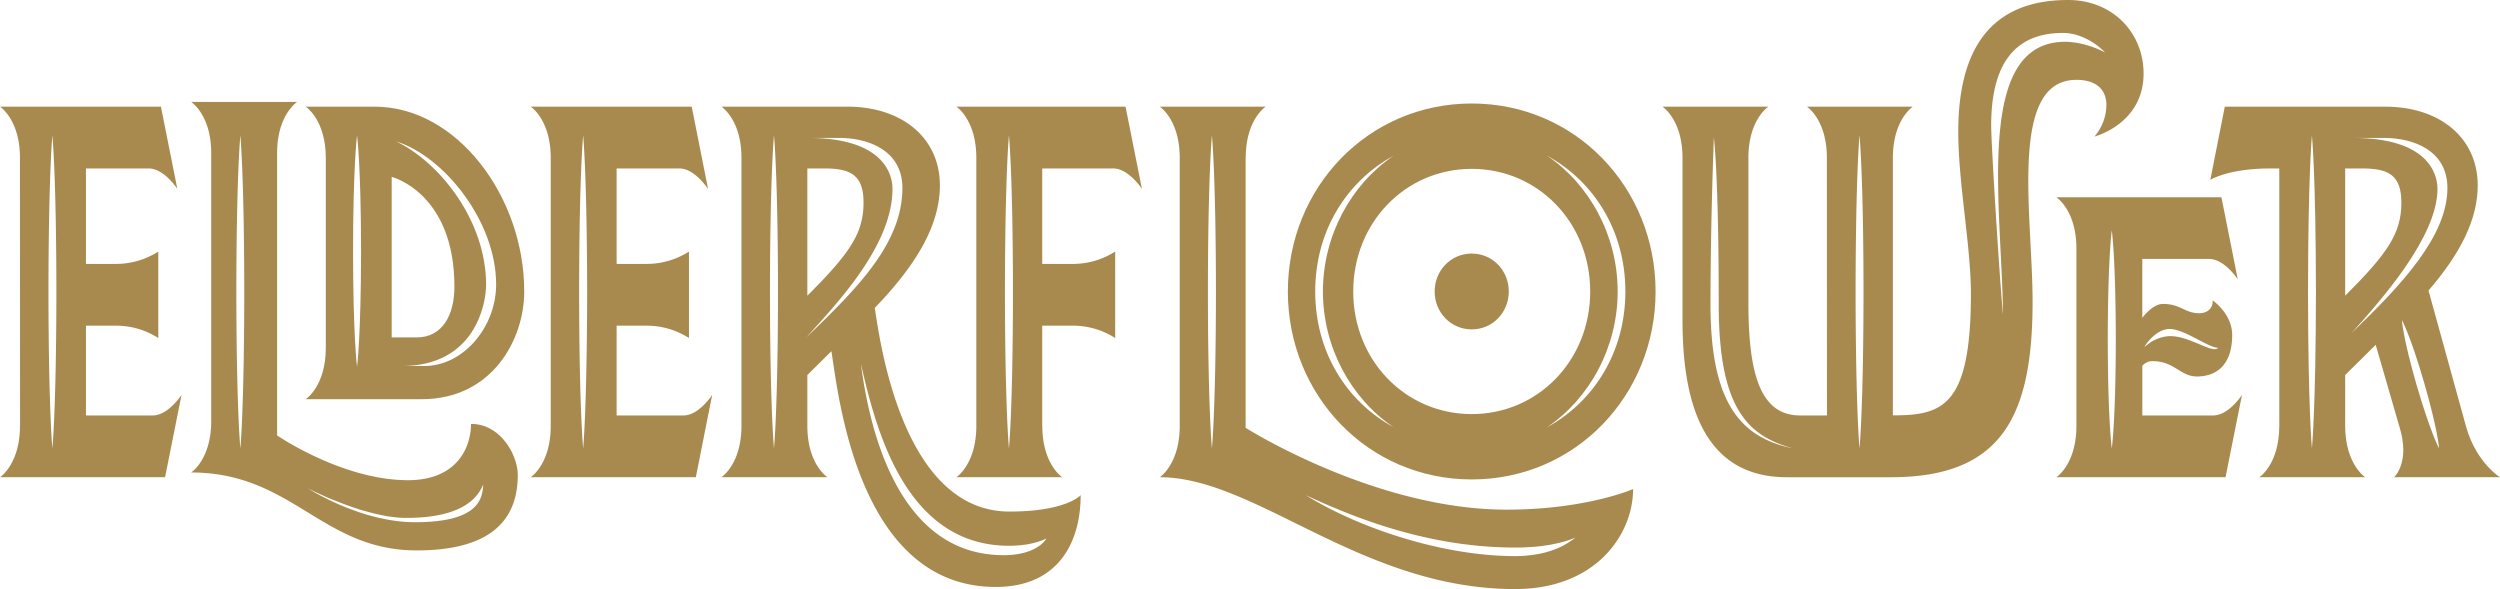 <svg xmlns="http://www.w3.org/2000/svg" width="1754.744" height="413.465" viewBox="0 0 1754.744 413.465">
  <g id="Group_39" data-name="Group 39" transform="translate(-337.827 -310.67)">
    <path id="Path_186" data-name="Path 186" d="M367.665,357.335a.072.072,0,0,1,.074.074h-.074a4.312,4.312,0,0,0-.519-.3c-.074-.074-.222-.148-.3-.222C367,356.964,367.295,357.112,367.665,357.335Z" transform="translate(186.901 296.383)" fill="#a88a4f"/>
    <path id="Path_187" data-name="Path 187" d="M536.48,315.11a26.576,26.576,0,0,1,2.817,2.446C538.556,316.889,537.592,316.074,536.48,315.11Z" transform="translate(1274.641 28.471)" fill="#a88a4f"/>
    <path id="Path_190" data-name="Path 190" d="M415.073,320.77h-48.4s14.009,9.043,14.084,35.8v133.5c0,26.981-14.084,36.025-14.084,36.025h81.463c49.218,0,71.9-41.658,71.9-75.607C520.033,383.627,472.593,320.77,415.073,320.77ZM402.694,503.412s-2.742-20.458-2.817-81.24c.074-60.782,2.817-81.24,2.817-81.24s2.743,20.458,2.817,81.24C405.437,482.954,402.694,503.412,402.694,503.412Zm24.313-133.349s44.03,11.044,44.03,77.089c0,19.569-8.228,35.58-26.462,35.58H427.007Zm22.756,132.756H433.975c51.59,0,59.3-43.733,59.3-56.927,0-45.661-33.134-86.429-63.154-100.735,33.43,10.377,70.2,55.964,70.2,100.438C500.316,475.171,477.56,502.819,449.763,502.819Z" transform="translate(185.747 64.765)" fill="#a88a4f"/>
    <path id="Path_191" data-name="Path 191" d="M779.851,310.67c-59.447,0-75.9,41.361-77.015,87.467-.889,36.914,8.821,83.983,8.821,118.673,0,79.535-20.236,85.391-54.777,85.391V421.486c0-26.907,14.009-35.95,14.009-35.95H596.542s14.009,9.043,14.009,35.95l.074,180.789H591.8c-27.649,0-36.321-28.39-36.321-78.869V421.486c0-26.907,14.01-35.95,14.01-35.95H495.14s14.083,9.043,14.083,35.95V535.34c0,56.334,13.713,110.3,73.235,110.3h73.012c77.46,0,99.475-42.1,99.475-123.342,0-60.486-17.2-155.587,30.761-155.587,14.306,0,21.05,7.19,21.05,17.716a34.608,34.608,0,0,1-8.375,22.089s34.468-8.821,34.468-44.178C832.85,333.722,811.205,310.67,779.851,310.67ZM528.867,524.37c0-57.521,2.372-117.265,2.372-117.265s3.41,26.685,3.41,117.413c0,73.531,20.754,92.137,52.109,100.883C550.066,617.767,528.867,593.824,528.867,524.37ZM633.456,625.4s-2.669-27.648-2.743-109.852c.074-82.2,2.743-109.852,2.743-109.852s2.743,27.648,2.816,109.852C636.2,597.753,633.456,625.4,633.456,625.4ZM804.608,346.842c-.519-.222-1.112-.519-1.927-.89-.075-.074-.149-.074-.3-.148-.519-.222-1.112-.445-1.705-.741a42.15,42.15,0,0,0-5.262-1.927,30.966,30.966,0,0,0-3.114-.964c-.742-.222-1.482-.445-2.224-.593-1.631-.371-3.41-.742-5.189-1.038-.667-.074-1.334-.149-2.075-.222a37.984,37.984,0,0,0-5.115-.3c-63.969,0-44.326,115.041-43.511,191.389-1.853-17.049-8.3-118.228-8.3-132.757,0-49.367,21.793-64.859,50.4-64.859a30.16,30.16,0,0,1,3.706.222h.074c.148,0,.3.074.445.074h.148a2.158,2.158,0,0,1,.667.148,18.476,18.476,0,0,1,2.149.371c1.112.222,2.076.519,3.114.815.148.074.3.074.445.148,1.037.371,2,.742,2.965,1.112.741.3,1.556.667,2.3,1.038a49.012,49.012,0,0,1,9.266,5.855c1.112.964,2.076,1.779,2.816,2.447a5,5,0,0,1,.89.889l.3.3q.111,0,.222.222C805.572,347.361,805.2,347.139,804.608,346.842Z" transform="translate(1009.551 0)" fill="#a88a4f"/>
    <path id="Path_192" data-name="Path 192" d="M608.241,604.962c-78.053,0-91.988-129.347-94.583-142.912,29.946-30.984,45.734-58.706,45.734-85.984,0-33.949-27.278-55.3-64.858-55.3h-88.5s14.083,9.043,14.083,35.876v188.2c0,26.981-14.083,36.025-14.083,36.025h74.421s-14.084-9.043-14.084-36.025V509.119c5.707-5.633,11.341-11.267,16.9-16.678,4.818,30.169,18.457,165.446,115.263,165.446,45.067,0,59.67-32.689,59.67-64.414C658.2,593.473,648.194,604.962,608.241,604.962ZM466.367,364.133h11.786c18.234,0,27.648,4.373,27.648,23.942,0,21.5-9.562,35.579-39.434,65.378Zm-23.423,196.5s-2.742-27.648-2.817-109.852c.074-82.2,2.817-109.852,2.817-109.852s2.743,27.648,2.817,109.852C445.686,532.988,442.944,560.636,442.944,560.636Zm22.682-77.9c21.274-23.646,60.485-64.34,60.485-104.293,0-11.563-7.709-35.728-59.374-35.728h21.718c21.57,0,44.623,9.265,44.623,35.135C533.079,416.687,501.5,448.264,465.626,482.731ZM633.888,624.308a7.773,7.773,0,0,0-.741,1.038c-.371.445-.741.89-1.26,1.408a19.98,19.98,0,0,1-3.632,2.891,23.956,23.956,0,0,1-3.929,2.15c-.593.3-1.335.593-2.075.889a39.055,39.055,0,0,1-6.375,1.779c-1.112.222-2.3.445-3.558.593a56.645,56.645,0,0,1-8.3.519c-77.46,0-95.176-97.1-100.068-134.313,10.229,44.252,30.465,127.716,104,127.716,2.15,0,4.151-.074,6.078-.222.816-.074,1.706-.148,2.447-.223.815-.074,1.556-.222,2.3-.3.222,0,.445-.074.667-.074a21.3,21.3,0,0,0,2.3-.37c.963-.222,1.853-.37,2.668-.593s1.631-.37,2.372-.593c1.409-.371,2.668-.815,3.706-1.186l1.112-.445a8.608,8.608,0,0,0,1.112-.445,4.442,4.442,0,0,0,1.038-.519c.148-.074.3-.074.371-.148A1.208,1.208,0,0,0,633.888,624.308Z" transform="translate(438.139 64.765)" fill="#a88a4f"/>
    <path id="Path_193" data-name="Path 193" d="M552.249,546.325c0,16.826-10.081,39.508-44.178,39.508-46.253,0-91.914-31.429-91.914-31.429V356.27c0-26.907,14.084-35.95,14.084-35.95H355.82S369.9,329.363,369.9,356.2V544.4c0,26.981-14.083,36.024-14.083,36.024,71.011,0,91.692,54.7,158.255,54.7,48.4,0,71.011-18.383,71.011-53C585.086,568.636,573.3,546.325,552.249,546.325Zm-161.887,17.2s-2.743-27.648-2.817-109.852c.074-82.2,2.817-109.852,2.817-109.852s2.668,27.648,2.743,109.852C393.03,535.873,390.362,563.521,390.362,563.521Zm47.514,28.093c-.074-.074-.223-.148-.3-.223.148.074.445.223.815.445A3.585,3.585,0,0,1,437.876,591.615Zm75.014,23.72a105.864,105.864,0,0,1-13.787-.964c-2-.3-3.928-.593-5.856-.964-1.186-.223-2.372-.445-3.557-.741q-2.446-.445-4.893-1.112c-2.3-.593-4.373-1.112-6.523-1.779-.074,0-.222-.074-.3-.074-2.076-.667-4-1.26-5.93-2-4.076-1.408-7.931-2.891-11.415-4.373-1.186-.519-2.3-1.038-3.335-1.483-.816-.371-1.631-.741-2.372-1.112-.741-.3-1.482-.667-2.223-1.037-1.26-.593-2.52-1.26-3.632-1.779-2.075-1.112-4-2.076-5.559-2.965-.074,0-.074-.074-.148-.074-.89-.519-1.631-.964-2.3-1.334-1.112-.667-2-1.186-2.594-1.631a11.022,11.022,0,0,1,1.631.816c.667.3,1.408.667,2.3,1.112,1.779.815,3.929,1.779,6.449,2.965,1.038.445,2.15.964,3.336,1.483,3.039,1.26,6.449,2.594,10.081,4,3.335,1.26,6.893,2.52,10.6,3.706.445.149.816.3,1.26.445,1.112.3,2.224.667,3.41.964l2.446.667,4.225,1.112c1.927.445,3.855.889,5.782,1.26,1.853.371,3.706.741,5.633.964q2.78.445,5.559.667c1.927.148,3.855.222,5.708.222,25.276,0,46.7-5.856,53.888-23.349C560.4,600.139,556.1,615.334,512.889,615.334Z" transform="translate(116.172 61.88)" fill="#a88a4f"/>
    <path id="Path_194" data-name="Path 194" d="M690.964,603.628c-92.581,0-183.161-57.446-183.161-57.446V356.646l.074.074c0-26.907,14.01-35.95,14.01-35.95H447.54s14.009,9.043,14.009,35.95V544.847c0,26.981-14.009,36.025-14.009,36.025,67.527,0,141.281,78.5,249.428,78.5,56.853,0,82.8-38.471,82.8-70.2C779.764,589.174,746.927,603.628,690.964,603.628ZM484.157,560.636s-2.743-27.648-2.817-109.852c.074-82.2,2.817-109.852,2.817-109.852s2.742,27.648,2.817,109.852C486.9,532.988,484.157,560.636,484.157,560.636Zm251.429,65.3a53.463,53.463,0,0,1-8.673,4.744c-1.26.519-2.52,1.038-3.928,1.483a15.615,15.615,0,0,1-2.224.741c-.148.074-.3.074-.445.148a61.609,61.609,0,0,1-8.821,2c-.815.148-1.631.3-2.52.37-1.112.148-2.15.3-3.336.371a16.194,16.194,0,0,1-2.668.222.939.939,0,0,1-.445.074c-1.778.074-3.632.148-5.559.148-51.813,0-110.964-20.31-146.914-42.77,32.244,14.9,84.428,36.766,147.063,36.766,3.335,0,6.449-.074,9.34-.3,1.26-.074,2.52-.148,3.706-.223q5.114-.444,9.34-1.112c2.446-.37,4.6-.815,6.6-1.26.964-.222,1.927-.445,2.817-.667a62.186,62.186,0,0,0,10.451-3.484C738.181,624.16,736.92,625.05,735.586,625.939Z" transform="translate(704.319 64.765)" fill="#a88a4f"/>
    <path id="Path_195" data-name="Path 195" d="M538.355,364.133c10.229,0,19.05,12.675,20.162,14.306L547.027,320.77H428.28s14.01,9.043,14.01,35.95V544.847c0,26.981-14.01,36.025-14.01,36.025h74.346s-14.009-9.043-14.009-36.025l-.074.148V474.5h22.385a54.823,54.823,0,0,1,28.834,8.672V422.468a54.823,54.823,0,0,1-28.834,8.672H488.543V364.133Zm-73.161,196.5s-2.743-27.648-2.817-109.852c.074-82.2,2.817-109.852,2.817-109.852s2.743,27.648,2.817,109.852C467.937,532.988,465.194,560.636,465.194,560.636Z" transform="translate(580.816 64.765)" fill="#a88a4f"/>
    <path id="Path_196" data-name="Path 196" d="M642.515,482.491H592.777V447.652a9.345,9.345,0,0,1,7.412-3.262c14.973,0,19.421,10.748,30.836,10.748,15.121,0,24.831-9.488,24.831-29.057,0-15.2-13.787-24.387-13.787-24.387.593,3.484-1.853,9.043-9.414,9.043-10.155,0-12.9-6.523-25.5-6.523-7.265,0-14.38,9.784-14.38,9.784V372.639h46.847c10.3,0,19.049,12.675,20.161,14.306L648.3,329.35H532.44s14.084,9.043,14.084,35.95V489.829c0,26.981-14.084,36.024-14.084,36.024H651.187l11.563-57.817S653.485,482.491,642.515,482.491Zm-39.36-57.669a3.1,3.1,0,0,1,1.038-.667c.593-.371,1.186-.667,1.779-.964a19.408,19.408,0,0,1,1.853-.741c.741-.222,1.408-.371,2.15-.519a16.789,16.789,0,0,1,1.927-.148c10.377,0,27.2,13.194,34.023,13.194-3.187,4.6-19.791-8.154-33.282-8.154a20.284,20.284,0,0,0-3.706.3,11.552,11.552,0,0,0-1.705.37,7.248,7.248,0,0,0-1.7.445,7.638,7.638,0,0,0-1.557.519,8.836,8.836,0,0,0-1.482.593c-.519.223-.964.445-1.408.667a20.692,20.692,0,0,0-1.853,1.038c-.593.37-1.112.741-1.631,1.111a11.629,11.629,0,0,0-1.408,1.038,20.631,20.631,0,0,0-2.075,1.7A31.729,31.729,0,0,1,603.155,424.822Zm-31.8,80.8s-2.743-19.272-2.817-76.5c.074-57.224,2.817-76.5,2.817-76.5s2.743,19.272,2.817,76.5C574.1,486.345,571.356,505.617,571.356,505.617Z" transform="translate(1248.734 119.784)" fill="#a88a4f"/>
    <path id="Path_203" data-name="Path 203" d="M444.9,537.509H398.057V474.5h21.867a54.92,54.92,0,0,1,28.908,8.672V422.468a54.92,54.92,0,0,1-28.908,8.672H398.057V364.133h43.956c10.3,0,19.05,12.675,20.162,14.306l-11.49-57.668H337.72s14.009,9.043,14.009,35.95l.074,188.2-.074-.074c0,26.981-14.009,36.025-14.009,36.025H453.576l11.563-57.817S455.874,537.509,444.9,537.509Zm-70.418,23.126s-2.668-27.648-2.743-109.852c.074-82.2,2.743-109.852,2.743-109.852s2.743,27.648,2.817,109.852C377.228,532.988,374.485,560.636,374.485,560.636Z" transform="translate(0.107 64.765)" fill="#a88a4f"/>
    <path id="Path_204" data-name="Path 204" d="M588.72,320.47c-72.864,0-129.05,59.077-129.05,131.941s56.186,131.941,129.05,131.941,129.051-59.077,129.051-131.941S661.584,320.47,588.72,320.47ZM478.868,452.411c0-42.4,21.941-77.237,55.074-95.324C504,377.249,484.279,413.2,484.279,452.411S504,527.573,533.942,547.735C500.809,529.649,478.868,494.81,478.868,452.411Zm26.685,0c0-48.255,36.544-86.058,83.168-86.058s83.167,37.8,83.167,86.058-36.543,86.058-83.167,86.058S505.553,500.666,505.553,452.411Zm136.018,95.324c29.872-20.162,49.589-56.112,49.589-95.324s-19.717-75.162-49.589-95.324c33.059,18.086,55,52.925,55,95.324S674.63,529.649,641.571,547.735Z" transform="translate(782.102 62.842)" fill="#a88a4f"/>
    <path id="Path_205" data-name="Path 205" d="M525.605,361.291c0,14.677-11.341,26.61-26.018,26.61s-26.018-11.934-26.018-26.61,11.341-26.611,26.018-26.611S525.605,346.614,525.605,361.291Z" transform="translate(871.235 153.962)" fill="#a88a4f"/>
    <path id="Path_206" data-name="Path 206" d="M676,580.872h74.347s-16.382-9.933-23.646-34.913L700.16,449.82c22.608-26.166,34.542-50.108,34.542-73.753,0-33.949-27.278-55.3-64.859-55.3H557.175L547.02,372.138s12.453-8.006,42.177-8.006h6.226V544.847c0,26.981-14.01,36.025-14.01,36.025H655.76s-14.084-9.043-14.084-36.025V509.119c5.708-5.633,21.422-21.2,21.422-21.2l16.6,57.3C687.634,570.494,676,580.872,676,580.872Zm-57.669-20.236s-2.668-27.648-2.743-109.852c.074-82.2,2.743-109.852,2.743-109.852s2.743,27.648,2.817,109.852C621.07,532.988,618.327,560.636,618.327,560.636Zm23.349-196.5h11.786c18.235,0,27.648,4.373,27.648,23.942,0,21.5-9.562,35.579-39.435,65.378Zm4.3,115.708c21.273-23.645,60.485-67.824,60.485-101.4,0-11.563-7.783-35.728-59.373-35.728h21.718c21.57,0,44.623,9.265,44.623,35.135C713.429,411.424,681.852,445.373,645.976,479.84Zm35.5-9.339s5.931,10.6,15.715,44.326c9.71,33.727,10.377,45.809,10.377,45.809s-5.856-10.6-15.714-44.252C682.148,482.657,681.481,470.5,681.481,470.5Z" transform="translate(1342.227 64.765)" fill="#a88a4f"/>
    <path id="Path_207" data-name="Path 207" d="M495.228,537.509H448.307V474.5h21.867a54.921,54.921,0,0,1,28.908,8.672V422.468a54.921,54.921,0,0,1-28.908,8.672H448.307V364.133h44.03c10.9,0,20.162,14.454,20.162,14.454L501.009,320.77H387.97s14.083,9.043,14.083,35.95V544.847c0,26.981-14.083,36.025-14.083,36.025H503.9l11.489-57.817S506.124,537.509,495.228,537.509ZM424.81,560.636s-2.743-27.648-2.817-109.852c.074-82.2,2.817-109.852,2.817-109.852s2.668,27.648,2.817,109.852C427.478,532.988,424.81,560.636,424.81,560.636Z" transform="translate(322.331 64.765)" fill="#a88a4f"/>
  </g>
</svg>
